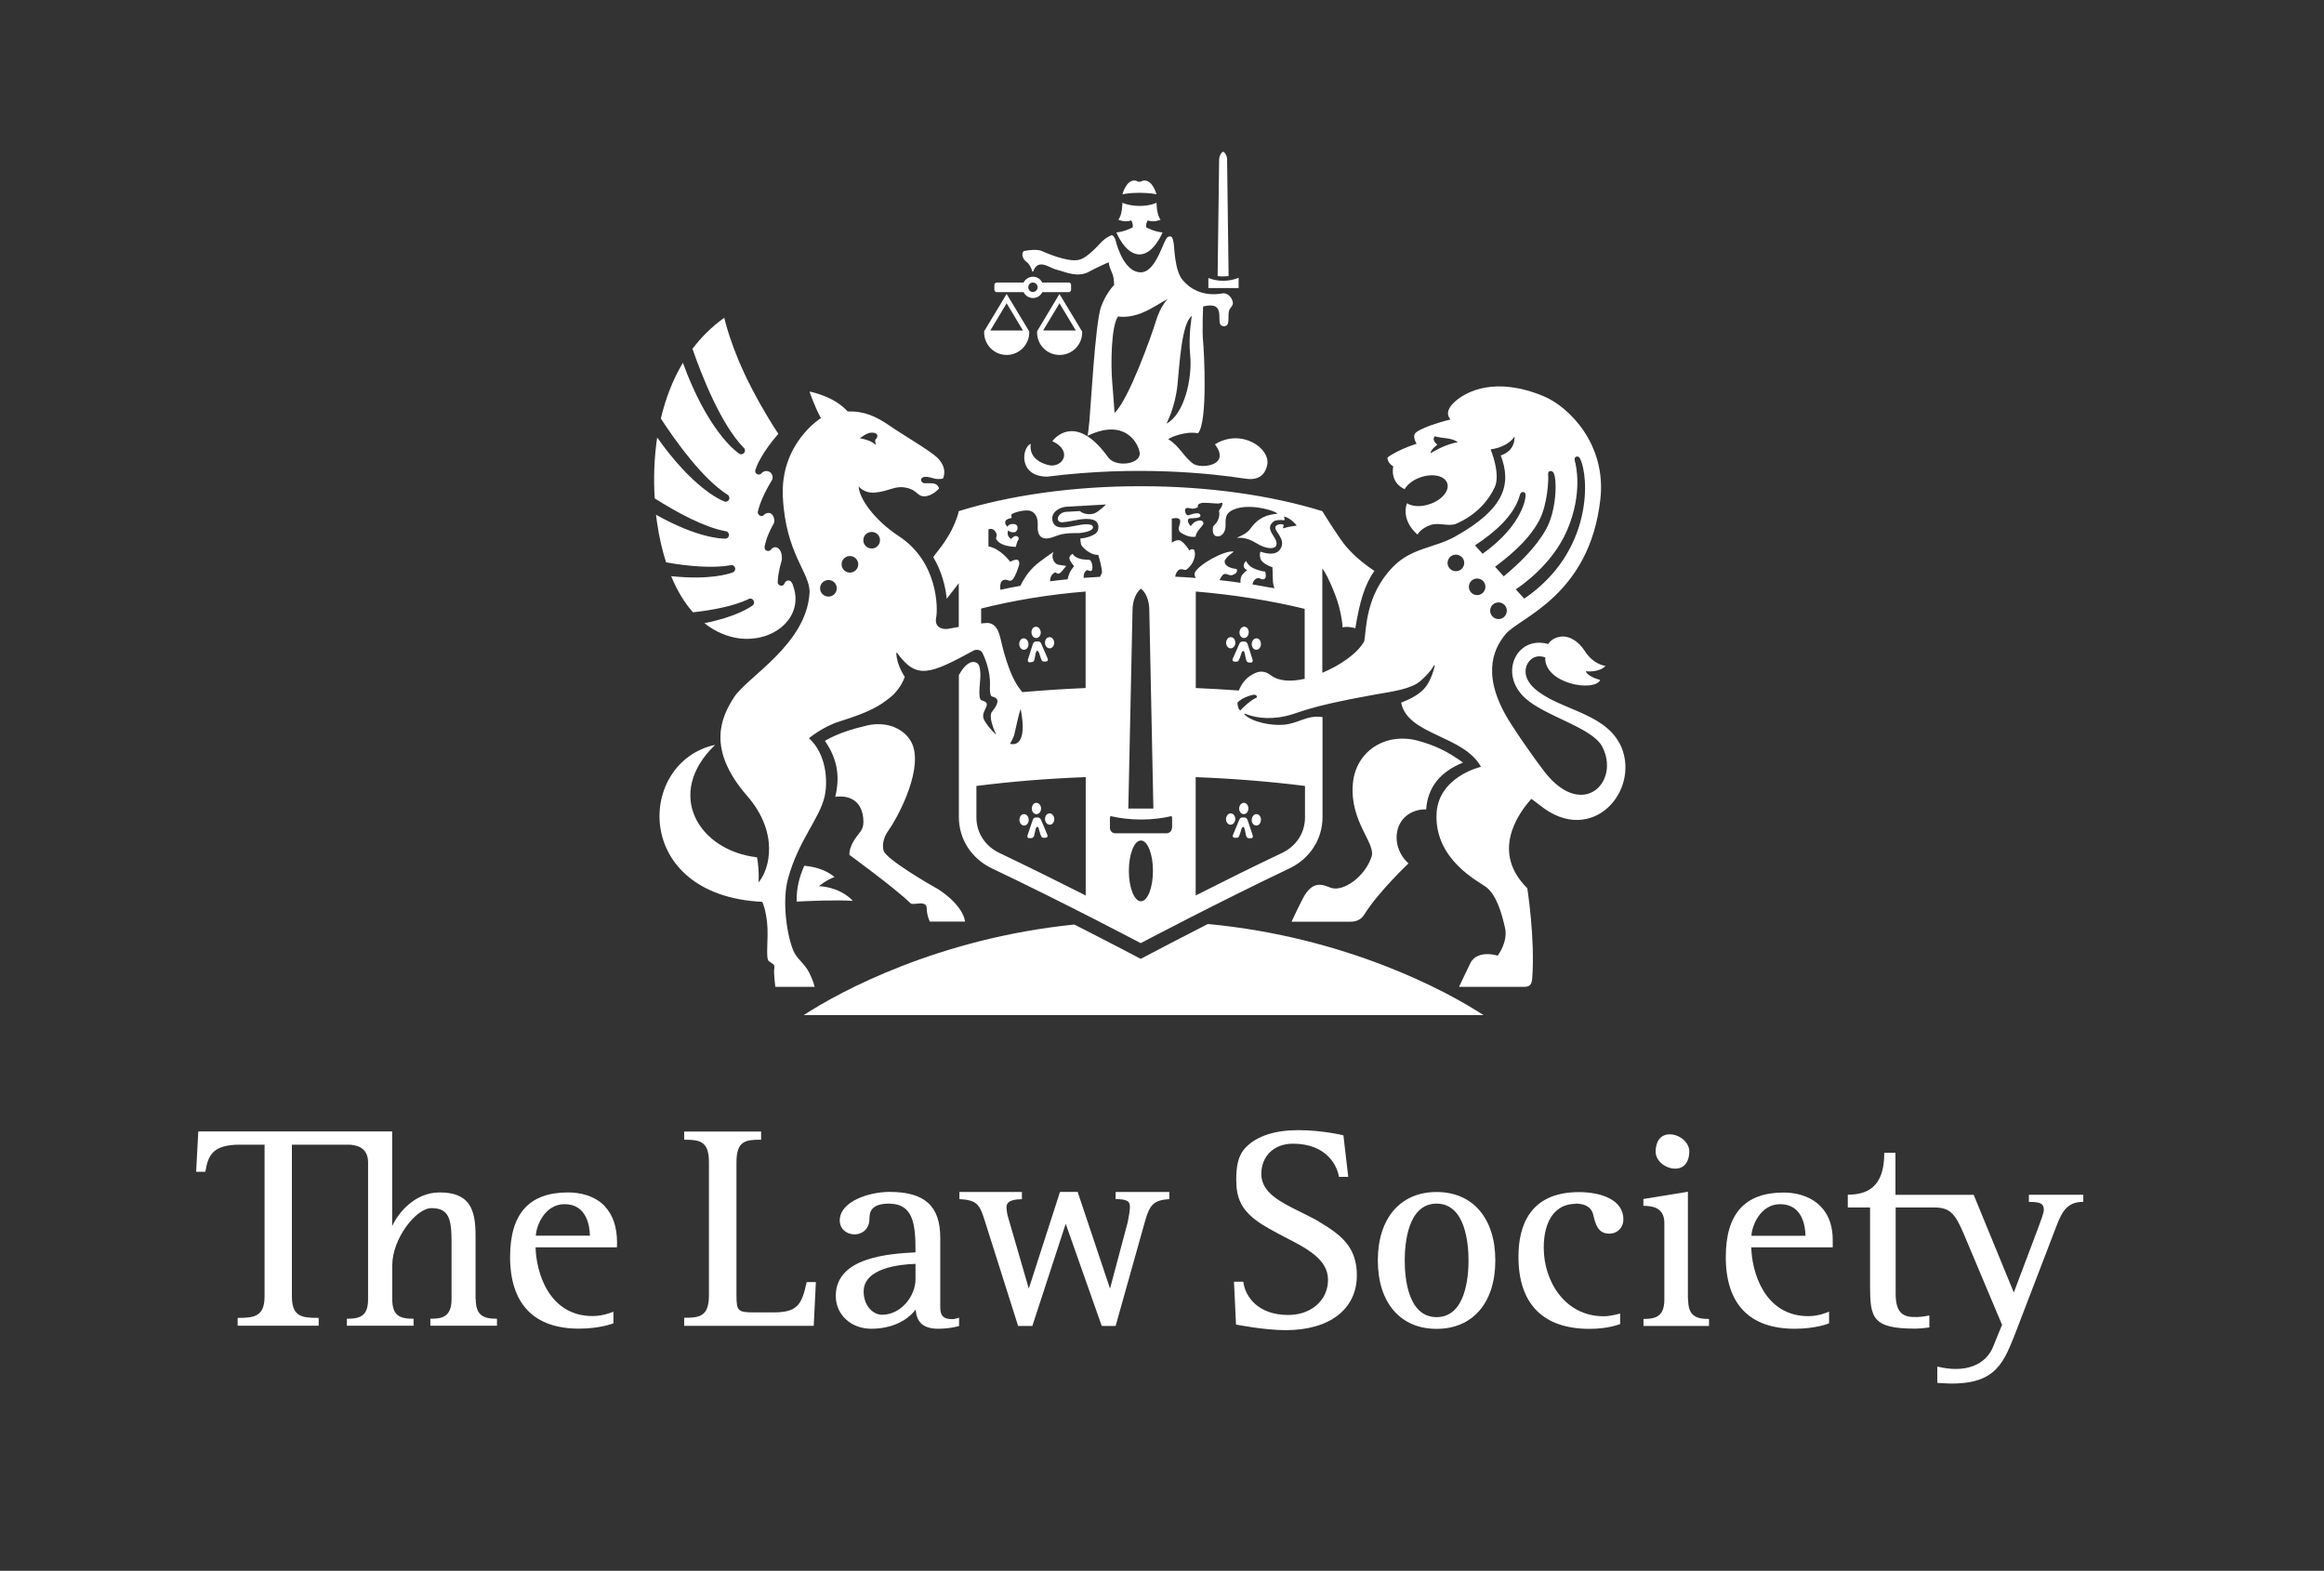 <?xml version="1.0" encoding="UTF-8"?><svg id="Layer_1" xmlns="http://www.w3.org/2000/svg" viewBox="0 0 216 146"><rect x="0" y="0" width="216" height="146" fill="#333333" stroke="none"/><defs><style>.cls-1{fill:none;}.cls-2{fill:#fff;}</style></defs><rect class="cls-1" y="0" width="216" height="146"/><path class="cls-2" d="M103.69,110.78v.67h.02c.96.02,1.31.14,1.31.72,0,.33-.11.96-.21,1.44,0,0-1.46,5.46-1.64,6.16-.05-.15-3.01-8.99-3.01-8.99h-1.64s-2.85,8.84-2.9,8.99c-.04-.15-1.91-6.59-1.91-6.59-.11-.33-.16-.74-.16-.98,0-.33.16-.73,1.41-.74h.02v-.67h-5.81v.66h.02c1.67.1,1.87.52,2.37,2.11t3.06,9.66v.02h1.33s3.06-9.37,3.1-9.5c.05.13,3.35,9.5,3.35,9.5h1.29l2.74-9.76c.43-1.49.77-1.92,2.23-2.03h.02v-.66h-4.98Z"/><path class="cls-2" d="M74.97,119.18c-.44,2.03-.82,2.8-3.06,2.8h-1.77c-1.56,0-1.69-.12-1.69-1.59v-12.38c0-1.99.87-2.08,2.27-2.08h.02v-.76h-7.15v.76h.03c1.41,0,2.27.13,2.27,2.08v12.38c0,1.95-.85,2.09-2.27,2.09h-.03v.75h12.04l.2-4.07h-.86v.02Z"/><path class="cls-2" d="M85.09,117.47v1.43c0,1.55-1.33,3.3-3.12,3.3-.81,0-1.7-.82-1.7-2.16,0-2.18,3.35-2.53,4.82-2.57M89.11,122.48s-.36.13-.64.13c-.8-.02-1.08-.31-1.08-1.12v-6.45c0-2.95-1.45-4.26-4.71-4.26-1.86,0-4.63.86-4.63,2.66,0,.75.59,1.29,1.4,1.29.47,0,1.36-.32,1.36-1.47,0-.68.22-1.39,1.85-1.39,2.23.03,2.43,1.92,2.43,4.4v.13c-2.42.13-7.41.43-7.41,4.05,0,1.74,1.41,3.05,3.3,3.05,1.76,0,3.26-.65,4.13-1.79.07,1.21.74,1.79,2.08,1.79,1.12,0,1.92-.24,1.93-.25h.02v-.78h-.03Z"/><path class="cls-2" d="M165.45,111.92c2.07,0,2.34,2.04,2.36,2.94h-5.03c.06-1.03.89-2.94,2.67-2.94M165.79,110.84c-3.63,0-5.39,1.98-5.39,6,0,4.36,2.21,6.66,6.4,6.66,2.01,0,3.17-.49,3.18-.5h.02v-1.08h-.03s-.88.41-1.89.41c-4.12,0-5.27-4.17-5.31-6.4h7.57v-.67c0-3.26-2.35-4.42-4.56-4.42"/><path class="cls-2" d="M122.59,113.54c-.53-.32-1.74-.9-1.75-.91-1.86-.92-3.61-1.79-3.61-3.52,0-1.6,1.12-2.81,2.94-2.81,3.21,0,4.13,2.14,4.27,3.06v.02h.87l-.45-3.86h-.01s-1.87-.47-4.18-.48c-2.14,0-3.81.53-4.84,1.56-.78.77-.93,1.81-.93,3.08,0,1.66.49,2.69,1.75,3.67.8.62,1.8,1.12,2.76,1.63,2.07,1.06,4.02,2.07,4.02,3.97s-1.56,3.27-3.7,3.27c-2.77,0-3.98-1.66-4.17-3.06v-.03h-.87l.19,3.98h.01s2.57.52,4.62.52c4.07,0,6.6-1.95,6.6-5.1,0-2.68-1.53-3.79-3.52-4.98"/><path class="cls-2" d="M133.52,122.42c-2.68,0-2.96-3.69-2.96-5.27s.29-5.28,2.96-5.28,2.97,3.69,2.97,5.28-.29,5.27-2.97,5.27M133.52,110.79c-3.36,0-5.46,2.44-5.46,6.36s2.09,6.36,5.46,6.36,5.46-2.44,5.46-6.36-2.1-6.36-5.46-6.36"/><path class="cls-2" d="M146.42,111.87c1.18,0,1.56.56,1.66,1.04.21.86.42,1.75,1.49,1.75.76,0,1.31-.55,1.31-1.33,0-1.86-2.14-2.53-4.13-2.53-4.65,0-5.62,3.26-5.62,6,0,4.39,2.28,6.71,6.6,6.71,1.8,0,2.81-.44,2.83-.44h.02s0-.98,0-.98h-.03s-.82.25-1.5.25c-3.62,0-5.57-3.28-5.57-6.37,0-2.56,1.1-4.08,2.96-4.08"/><path class="cls-2" d="M156.88,120.76v-9.99h-.02s-4.12.67-4.12.67v.63h.02c.72.03,1.93.09,1.93,1.6v7.1c0,1.52-.71,1.82-1.92,1.82h-.02v.65h6.09v-.65h-.02c-1.21,0-1.92-.3-1.92-1.82"/><path class="cls-2" d="M155.7,108.62c.88,0,1.31-.7,1.31-1.59s-.94-1.6-1.82-1.6-1.31.7-1.31,1.6.94,1.59,1.82,1.59"/><path class="cls-2" d="M188.57,111.05v.66h.02c.67,0,1.04.07,1.21.25.11.1.16.26.16.51,0,.26-.31,1.09-.59,1.83,0,0-1.99,5.27-2.2,5.83-.05-.11-3.73-9.08-3.73-9.08h-7.27v-3.9h-1.04v.02c0,2.65-1.08,3.87-3.37,3.87h-.02v1.19h2.07v7.28c0,2.96.21,3.98,4.18,3.98.56,0,1.3-.11,1.31-.11h.02v-1.11h-.03s-.61.13-1.09.14c-1.3.05-2.01-.33-2.01-2.17v-8.01h3.59c1.46,0,1.94.58,2.72,2.41,0,0,3.58,8.49,3.58,8.5-.01,0-.65,1.58-.65,1.58l-.15.38c-.7,1.81-2.65,2.54-5.19,1.92h-.03s0,1.5,0,1.5l.11.02c5.11.41,5.93-1.59,7.05-4.38,0,0,3.9-10.19,3.95-10.3.53-1.39,1.08-2.15,2.43-2.15h.03v-.66h-5.05Z"/><path class="cls-2" d="M52.47,111.92c2.07,0,2.34,2.04,2.36,2.93h-5.03c.06-1.03.89-2.93,2.67-2.93M56.22,112.11c-1.01-1.04-2.42-1.28-3.42-1.28-3.63,0-5.39,1.98-5.39,6,0,4.35,2.21,6.66,6.4,6.66,2,0,3.17-.49,3.19-.49h.01v-1.09l-.04.02s-.87.39-1.89.39c-4.12,0-5.26-4.16-5.3-6.39h7.56v-.02c0-.14.01-.27.01-.41,0-1.45-.38-2.58-1.15-3.39"/><path class="cls-2" d="M44.2,120.77v-5.91c0-2.49-.56-4.03-3.34-4.03-2.38,0-3.9,2-4.41,3.13v-8.8h-18.02l-.2,3.75h.86v-.02c.25-1.46.63-2.5,3.21-2.5h2.29v14.09c0,1.87-.93,2.01-2.47,2.01h-.03v.73h7.53v-.73h-.02c-1.54,0-2.47-.1-2.47-2.01v-14.09s5.22,0,5.22,0c.69,0,1.86.21,1.86,1.63v12.74c0,1.52-.69,1.81-1.95,1.81h-.02v.65h6.2v-.65h-.02c-1.27,0-1.96-.29-1.96-1.81v-3.17c0-2.45,2.2-5.3,3.64-5.3,1.6,0,1.87.96,1.87,3.14v5.33c0,1.67-.93,1.81-1.95,1.81h-.02v.65h6.19v-.65h-.02c-1.23,0-1.95-.3-1.95-1.81"/><path class="cls-2" d="M67.32,29.55s.61,2.82,2.52,6.49c1.16,2.24,2.18,3.8,2.5,4.28-1.58,1.82-2.03,3.04-2.11,3.29-.04.08-.05.17-.03.26.06.18.25.28.42.22.06-.02.1-.04.14-.08.11-.14.28-.23.47-.23.32,0,.58.26.58.58,0,.13-.04.25-.12.36-.95,1.57-1.19,2.57-1.24,2.79-.03.08-.03.17.02.25.08.17.27.25.44.17.02-.01.05-.03.07-.05.11-.12.27-.21.46-.21.33,0,.53.39.53.73,0,.12-.03.24-.1.33-.65,1.19-.75,1.83-.79,2.02-.03.08-.03.18,0,.26.07.17.28.25.45.17.03-.01.07-.04.1-.06.11-.17.27-.27.44-.26.36.01.62.47.6,1.02,0,.11-.02.21-.04.3-.31,1.06-.34,1.69-.34,1.86-.02.09,0,.18.05.25.1.15.31.19.47.09.05-.03.06-.08.08-.13.09-.18.23-.3.38-.3.12,0,.23.07.31.19.07.1.11.19.13.29,1.41,3.81-3.98,6.87-8.24,3.49,2.88-.57,4.19-1.44,4.43-1.61.08-.05.14-.11.17-.21.06-.18-.04-.38-.22-.45-.1-.03-.22-.02-.32.05-1.35.63-3.24,1-5.12,1.21-.76-.85-1.46-1.97-2.03-3.36,3.59.38,5.36-.22,5.67-.33.09-.02.17-.07.22-.15.11-.16.07-.38-.09-.49-.09-.07-.21-.07-.31-.04-1.66.29-3.88.09-5.96-.27-.35-1.08-.64-2.31-.84-3.69-.04-.25-.07-.49-.1-.74,3.79,2.13,6,2.22,6.36,2.22.1.01.19,0,.27-.05.16-.12.2-.34.09-.49-.06-.1-.17-.15-.27-.15-2-.38-4.5-1.74-6.57-3.05-.11-1.79-.06-3.72.23-5.66,3.26,4.62,5.8,5.77,6.18,5.92.07.04.17.06.26.04.19-.04.31-.23.26-.42-.03-.11-.1-.2-.19-.24-2.26-1.45-4.69-4.8-6.17-7.06.43-1.8,1.08-3.57,2.05-5.18,2.27,6.21,4.81,8.14,5.17,8.4.06.06.15.1.24.1.2,0,.36-.16.36-.35,0-.11-.05-.22-.14-.28-2.11-2.17-3.9-6.74-4.74-9.17.81-1.08,1.79-2.05,2.96-2.89"/><path class="cls-2" d="M74.7,94.35c3.37-2.21,12.55-7.14,25.15-8.42,3.55,1.8,6.17,3.19,6.17,3.19,2.07-1.09,4.15-2.17,6.24-3.24,12.85,1.21,22.21,6.23,25.62,8.47h-63.19Z"/><path class="cls-2" d="M115.12,25.81v.96h-2.81v-.93c.41.16.88.26,1.37.26.53,0,1.02-.11,1.44-.28"/><path class="cls-2" d="M114.05,14.81l.14,10.85c-.17.02-.33.03-.51.03s-.34,0-.51-.03l.14-10.85c.02-.4.27-.7.37-.7.11,0,.35.3.38.7"/><path class="cls-2" d="M105.89,19.14c1.07,0,1.6-.3,1.6-.3,0,0,0,1.13.38,1.58,0,0-.59.28-1.19.07,0,0-.19.2-.15.64,0,0,.76.42,1.52.47,0,0-.81,2.04-2.14,2.05-1.35-.01-2.15-2.05-2.15-2.05.76-.05,1.52-.47,1.52-.47.04-.44-.15-.64-.15-.64-.6.21-1.19-.07-1.19-.07.38-.45.38-1.58.38-1.58,0,0,.54.29,1.59.3"/><path class="cls-2" d="M104.32,18.06s.34-1.28,1.09-1.28c.37,0,.23.13.49.11.26.02.13-.11.49-.11.76,0,1.1,1.28,1.1,1.28,0,0-.57-.14-1.58-.14-1.02,0-1.59.14-1.59.14"/><path class="cls-2" d="M108.42,39.36s.81-1.51,1.02-3.6c.18-1.8.39-5.76,1.33-6.39,0,0-.33,1.88-.15,3.63.21,2.16-.54,5.5-2.2,6.37M103.59,38.39s-.13-1.95-.21-2.79c-.15-1.62-.12-5.31.54-6.19,0,0,.96.21,2.29-.36,1.08-.47,1.6-.9,2.33-1.26,0,0-.67.59-1.12,2.1-.33,1.11-2.5,7.26-3.83,8.49M112.93,41.31c1.51,2.03-1.34,2.24-1.98,1.82-.9-.6-1.29-1.66-2.37-2.31.42-.3,1.41-.57,2.06-.6.41-.02.7.05.7.05.93-.99.57-7.61.48-8.54-.1-.93,0-3.24,0-3.24,0,0,.78-.24,1.2.03.66.5-.06,1.8.75,1.8.66,0,.25-1.05.51-1.56.15-.27.27-.3.31-.54.03-.24-.25-.96-.9-.96-1.93.36-3.13-.47-3.77-1.23-.76-.9-.76-3.06-.84-3.45-.09-.39-.09-.72-.52-.57-.42.15-1.05,3.3-2.54,3.3s-2.19-2.4-2.31-2.89c-.12-.48-.36-.57-.36-.57,0,0-.39.12-.81.49-.42.36-1.42,1.65-2.32,1.82-1.06.21-3.08-.69-3.44-.85-.37-.15-1.22-.08-1.63.03-.24.21-.12.73.23.98.31.22.47.59.54.83.05.15.08.15.14,0,.09-.23.29-.55.66-.57.52-.03.95.36,1.57.51.74.18,1.88.76,2.95.15.53-.3,1.81-.87,1.81-.87.04.56.32.91.41,1.3.09.4.09.82.09.82,0,0-.74.72-1.22,2.04-.54,1.5-.99,9.86-1.08,10.64-.09.78-.09.97-.18,1.34,3.7-1.79,4.86,1,4.86,1.66,0,1-2.25,1.29-2.94.33-2.74-3.82-4.69-2.15-5.18-1.5,2,.96.89,2.56-.4,2.22-1.92-.52-1.6-1.83-1.62-1.98-.85.42-1.13,3.07,1.56,3.06,8.33-1.06,15.28-.29,18.33.18.19.01,1.76.4,2.1-1.27.32-1.54-2.39-3.43-4.85-1.92"/><path class="cls-2" d="M96.56,60.67c-.05-.13-.1-.18-.15-.18-.08,0-.1.06-.14.19l-.13.64c-.04.14-.13.22-.26.22l-.17.02c-.11,0-.24-.05-.15-.33l.43-1.35c.05-.18.18-.25.28-.26h.18c.16-.02.26.06.33.22l.58,1.34c.11.28-.09.3-.22.31-.26.01-.3-.03-.4-.31l-.17-.51Z"/><path class="cls-2" d="M97.12,59.76c.02.29.22.51.46.5.23-.01.41-.26.4-.54-.01-.29-.22-.52-.45-.5-.24.01-.42.25-.4.55"/><path class="cls-2" d="M95.87,58.8c.02.3.22.52.46.5.23-.01.42-.26.4-.54-.02-.29-.22-.52-.46-.51-.23.01-.42.25-.4.55"/><path class="cls-2" d="M94.73,59.89c.02.29.22.52.46.5.24-.01.42-.26.4-.55-.02-.29-.22-.52-.46-.51-.24.01-.41.26-.4.55"/><path class="cls-2" d="M96.56,77.04c-.03-.13-.1-.19-.15-.19-.08,0-.11.06-.15.2l-.15.63c-.04.14-.13.22-.27.22h-.17c-.11.01-.24-.04-.15-.32l.46-1.35c.05-.18.18-.25.28-.25h.18c.15,0,.25.07.33.24l.56,1.34c.11.28-.09.31-.23.31-.26.01-.3-.04-.4-.32l-.16-.52Z"/><path class="cls-2" d="M97.13,76.14c0,.29.21.52.45.51.23,0,.42-.24.41-.54-.02-.29-.21-.52-.45-.51-.24.01-.42.25-.41.54"/><path class="cls-2" d="M95.9,75.16c0,.29.21.52.45.51.24-.01.42-.25.41-.54-.01-.29-.21-.52-.45-.51-.23,0-.42.25-.41.54"/><path class="cls-2" d="M94.75,76.22c.01.29.21.52.45.51.23-.01.42-.25.41-.54,0-.29-.21-.53-.45-.52-.23,0-.42.25-.41.54"/><path class="cls-2" d="M115.21,61.18c-.09.27-.14.33-.4.32-.14-.01-.34-.04-.22-.31l.59-1.33c.06-.16.17-.24.33-.23h.18c.1.01.24.09.28.27l.43,1.35c.09.28-.05.34-.15.33h-.17c-.14-.02-.22-.09-.26-.24l-.14-.64c-.03-.14-.06-.19-.14-.19-.05,0-.11.05-.15.18l-.17.51Z"/><path class="cls-2" d="M114.82,59.76c-.01.29-.22.51-.46.5-.23-.01-.41-.26-.4-.54.01-.29.22-.52.45-.5.24.01.42.25.4.55"/><path class="cls-2" d="M116.06,58.8c-.02.3-.22.52-.46.5-.23-.01-.41-.26-.4-.54.02-.29.22-.52.46-.51.24.01.42.25.4.55"/><path class="cls-2" d="M117.2,59.89c-.02.29-.22.52-.46.5-.24-.01-.41-.26-.4-.55.01-.29.22-.52.45-.51.25.01.42.26.4.55"/><path class="cls-2" d="M115.22,77.55c-.08.28-.13.33-.39.32-.13,0-.34-.03-.22-.3l.56-1.35c.07-.17.17-.25.32-.24h.19c.09,0,.23.08.28.25l.45,1.35c.09.28-.04.34-.15.33h-.17c-.14,0-.22-.08-.27-.22l-.14-.64c-.04-.14-.07-.19-.14-.19-.05,0-.12.05-.15.18l-.16.52Z"/><path class="cls-2" d="M114.81,76.14c-.01.29-.21.52-.45.51-.23,0-.42-.24-.41-.54.01-.29.21-.52.45-.51.23.01.42.25.41.54"/><path class="cls-2" d="M116.03,75.16c-.01.29-.21.52-.45.51-.23-.01-.42-.25-.41-.54.02-.29.21-.52.45-.51.23,0,.42.25.41.54"/><path class="cls-2" d="M117.19,76.22c0,.29-.2.52-.44.51-.24-.01-.43-.25-.41-.54.01-.29.21-.53.45-.52.24,0,.42.25.41.54"/><path class="cls-2" d="M74.76,80.47c1.91.16,2.8,1.05,2.8,1.05-.71.23-1.44.84-1.44.84,2.15.14,3.14,1.37,3.14,1.37-1.55-.11-4.59.03-5.22.07-.02-1.31.27-2.32.71-3.33"/><path class="cls-2" d="M92.04,30.72l1.52-2.53,1.52,2.53h-3.04ZM95.65,30.79l-2.09-3.47-2.09,3.47s0,.08,0,.11c0,1.16.94,2.09,2.09,2.09s2.1-.93,2.1-2.09c0-.04,0-.08,0-.11"/><path class="cls-2" d="M96.95,30.72l1.52-2.53,1.52,2.53h-3.04ZM100.56,30.79l-2.09-3.47-2.08,3.47s0,.08,0,.11c0,1.16.93,2.09,2.09,2.09s2.1-.93,2.1-2.09c0-.04,0-.08,0-.11"/><path class="cls-2" d="M95.99,27.14c-.23,0-.42-.19-.42-.44s.2-.44.42-.44c.25,0,.45.2.45.44s-.2.44-.45.44M99.34,26.26h-2.47c-.16-.32-.48-.54-.86-.54s-.71.23-.88.54h-2.5c-.11,0-.21.11-.21.24v.41c0,.14.09.24.21.24h2.5c.16.32.49.55.88.55s.71-.23.87-.55h2.47c.11,0,.2-.1.2-.24v-.41c0-.13-.08-.24-.2-.24"/><path class="cls-2" d="M135.96,70.88c-2.11.88-3.25,2.26-3.41,4.35-.42-.02-1.55.06-2.28,1.07-.77,1.1-.6,2.83.64,3.95,0,0-2.8,2.64-4.1,4.74-.15.24-.48.68-1.3.68h-5.47s.47-1.03,1.04-2.14c.96-1.87,1.99-1.23,2.63-1.01,1.14.39,3.16-1.03,3.77-2.9.41-1.25-2.05-3.26-1.74-6.78.27-3.08,3.09-4.78,6.03-4,1.64.45,2.74.99,4.2,2.03"/><path class="cls-2" d="M80.52,67.44c2.34-.54,3.96.66,4.36,1.96.8,2.55-1.64,6.88-2.26,7.72-.62.84-.61,1.59-.49,1.96.27.8,4.19,3.09,5.1,3.59,2.43,1.61,2.46,2.99,2.46,2.99h-3.27s-.29-.59-.29-1.27c0-.45-.49-.46-.9-.4-.55.08-.6-.04-.6-.04-1.55-1.48-5.68-4.49-5.68-4.49,0,0-.08-.53.44-1.37.53-.84.96-.93.84-2.07-.23-2.14-2.07-2.04-2.6-1.96.41-1.69.31-3.37-.96-5.2.1-.03,1.13-.79,3.84-1.41"/><path class="cls-2" d="M139.28,55.99c.42,0,.77.34.77.77s-.34.78-.77.78-.78-.35-.78-.78.34-.77.78-.77M137.8,51.47l-.71-.78c1.8-1.19,3.62-2.73,4.16-4.64v-.02c.05-.18.16-.32.32-.3.14.02.21.12.22.26,0,0,.06.97-1.02,2.56-.97,1.44-2.34,2.46-2.97,2.92M137.29,55.31c-.43,0-.77-.35-.77-.77s.34-.77.77-.77.77.35.77.77-.34.77-.77.77M135.31,53.09c-.43,0-.77-.35-.77-.77s.35-.77.77-.77.78.34.78.77-.35.77-.78.77M143.89,44.16c0-.07-.05-.38.23-.38.19,0,.26.15.28.18.33.62.28,3.5-.72,5.26-.95,1.7-2.54,3.2-3.92,4.35l-.8-.89c.86-.68,2.97-2.19,4.1-4.31.79-1.51.88-3.87.83-4.21M146.37,42.84c-.01-.06-.1-.38.22-.41.13-.01.22.09.27.21.82,1.6,1.26,8.6-5.19,13l-.79-.86c.54-.37,3.4-2.31,4.77-5.49,1.49-3.48.82-6.12.72-6.45M121.27,63.09c-1.24.28-2.4.24-3.11-.3-.8-.6-1.32-.34-1.8-.08-.64.36-1,.93-1.22,1.47-1.34-.1-2.69-.17-4-.23v-8.97c3.42.28,7.1.86,10.12,1.61v6.49ZM116.81,64.83c-.62.26-1.36,1.02-1.55,1.22-.09-.1-.15-.21-.18-.29-.04-.16-.07-.31-.07-.46.18-.19.54-.47,1.28-.68.63-.18.52.22.52.22M121.29,73.05v2.92c0,1.45-.82,2.68-2.12,3.3-2.87,1.36-5.69,2.77-8.04,3.96v-11c3.58.14,6.99.42,10.16.82M111.03,51.16c-.2-.25-.49,0-.49,0,0,0-.44-.72-.82-.91-.33-.17-.81.19-.81.19v-2.24c.52-.11.76-.02.78.22.02.27-.16.55-.14.75.03.31.3.41.66.58.47.22.91.13.91.13.06-.48.51-.83.69-1.12.09-.15.01-.37-.22-.38-.63-.03-.91.53-.91.53-.44-.48-.27-.72-.07-.73.19-.01,1.04,0,.96-.28-.11-.4-.83-.08-1.11-.01-.28.06-.41-.54-.25-.64.19-.11.48.04.66.03.19,0,.46-.13.46-.13-.04-.29.13-.34.31-.39.3-.07,1.06.02,1.3.03.25.02.36.03.53-.05.17-.07.17.08.11.25-.05.17-.28.46-.28.46.14.73-.25,1.18-.43,1.35-.05.03-.12.12-.13.2-.07.56.07.89.51.85.31-.03.67-.38.66-1.04-.02-.69.02-1.13.7-1.43,1.69-.76,4.52.33,4.04.38-1.41.12-1.99.78-2.46,1.41-.27.37-.8.63-1.13.76-.07.03-.05.07.01.06.24-.02.6,0,1.01.15.36.13.9.48,1.11.57.8.38,1.29.22,1.38.07.46-.71-1.22-1.52-.2-2.31.21-.16.69-.15.95-.12.06,0,.07-.02.08-.05,0-.05-.03-.19-.05-.25,0-.03,0-.05.06-.03.61.19,1.05.75,1.08.78.02.03,0,.06-.02.06-.03,0-.77.1-1.16.23-.05.03-.09-.01-.06-.05.03-.07.05-.14.05-.23,0-.04-.03-.07-.07-.07-.28-.07-.69.04-.7.3-.01.42,1.04,1.13.46,2-.35.52-1.03.51-1.84.23-.04.08-.1.31,0,.65.14.49,1.11.8,1.11.8,0,0,.04.68.04,1.09,0,.59.16.86.16.86l-.53-.08c-.5-.1-1-.18-1.52-.27.05-.24.18-.53.49-.59.2-.04.31.18.58.1.3-.09.11-.71.11-.71,0,0-.38,0-1.01-.27-.6-.25-.76-.71-.76-.71,0,0-.22.16-.23.44,0,.28.32.42.32.42,0,0-.41.28-.54.58-.08.19-.09.46-.07.59-.64-.1-1.29-.18-1.95-.25.07-.15.23-.49.42-.56.26-.1.48.21.82.07.56-.21.34-.55.34-.55-.58-.05-1.12-.29-1.11-.69,0-.33.86-.92.86-.92-.84-.17-3.33,1.23-3.63,1.96-.07.18,0,.33.09.49-.63-.05-1.27-.09-1.91-.12,0-.08.06-.35.24-.55.19-.21.46-.14.6-.09.06.02.14.01.17,0,.85-.61.92-1.58.75-1.78M108.92,76.95c0,.28-.22.5-.5.5h-4.76c-.28,0-.5-.22-.5-.5v-.89c0-.08.02-.15.05-.21.86.2,1.82.32,2.84.32s1.97-.11,2.84-.32c.03.06.05.13.05.21v.89ZM106.04,83.77c-.62,0-1.12-1.27-1.12-2.83s.5-2.82,1.12-2.82,1.12,1.26,1.12,2.82-.5,2.83-1.12,2.83M98.85,48.53c.86-.06,1.89-.47,2.74-.22.67.19.61,1.07.18,1.32-.3.18-.64.35-1.36.42.01.23.04.48.07.57.07.22.88,1.01,1.59.95,0,0,.37,1.13.35,1.67,0,0-.1.19-.17.37-.52.03-1.02.06-1.53.1-.01-.22.01-.57.33-.73,0,0,.26.14.39.07.17-.09.11-.77-.13-1,0,0-.22-.04-.44-.04-.28,0-.97-.13-1.17-.53,0,0-.34.13-.3.45.03.23.43.7.43.7,0,0-.48.48-.6,1.21-.55.05-1.1.12-1.63.19,0-.25.03-.61.48-.84,0,0,.23.2.4.1.18-.1.31-.35.62-.68,0,0-.43-.09-.66-.11-.52-.06-.77-.77-.52-1.2,0,0-1.31.86-1.86,1.41-.64.63-1.04,1.35-1.22,1.74-.64.11-1.25.23-1.86.37-.04-.32-.05-.88.39-.93.37-.05.35.2.68.03.25-.13.7-1.36.69-1.56-.03-.3-.13-.51-.85-.15,0,0-.91-1.24-2.02-1.42v-1.59s.38-.18.64.2.03.56.07.65c.04.1.22.71,1.83.78,0,0,.12-.52.25-.68.13-.17-.21-.62-.68-.05,0,0-.49-.27-.27-.8,0,0,.18.22.58.17.31-.04.46-.71-.03-.76-.54-.06-.61.25-.61.25,0,0-.26-.19-.22-.45.03-.3.61-.37.61-.37,0,0-.12-.22,0-.35.11-.12,1.23-.49,1.77-.29.45.17.68.65.64,1.37-.02.35-.03,1.56,1.39,1.06.75-.27,1.03-.4,2.47-.38,1.67-.19,1.28-.71,1.12-.76-1-.36-3.37,1.01-3.62-.46-.12-.71.63-1.17,1.28-1.23.24-.02,3.71-.21,3.71-.21-.48.46-.97.86-1.31.88,0,0-.64.13-1.13-.27l-1.24.07c-.83.03-1.17,1.04-.28.98M100.91,83.23c-2.37-1.2-5.21-2.61-8.04-3.96-1.3-.63-2.12-1.85-2.12-3.3v-2.92c3.17-.4,6.58-.69,10.16-.82v11ZM94.27,68.27c.14-.52.36-1.71.59-2.39.18.89.35,2.24-.06,2.9-.22.37-.56.44-.93.35.17-.28.32-.59.4-.85M91.66,57.91c-.13,0-.3.02-.47.04v-1.39c3.02-.76,6.29-1.3,9.71-1.58v8.97c-2.03.08-3.99.22-5.89.38-.04-.06-.09-.11-.13-.18-1.15-1.36-1.77-4.31-1.9-4.84-.13-.52-.38-1.45-1.31-1.41M105.26,56.73c0-.88.32-1.65.78-2.02.48.36.78,1.13.78,2.02l.38,18.42h-2.33l.39-18.42ZM81.02,50.98c-.43,0-.78-.34-.78-.77s.34-.77.78-.77.77.34.77.77-.35.77-.77.77M78.99,53.22c-.42,0-.77-.34-.77-.77s.35-.77.77-.77.78.34.78.77-.35.77-.78.77M77,55.45c-.44,0-.78-.35-.78-.77s.34-.77.78-.77.77.34.77.77-.34.77-.77.77M80.92,40.22c.24-.03.54.01.61.21.05.15-.02.31-.17.42-.04.16,0,.32.05.42.03.08.02.09-.06.03-.14-.1-.38-.27-.64-.36-.42-.15-.78-.2-.78-.2,0,0,.48-.44,1-.53M134.44,41.39c-.92.36-1.47.74-1.47.74,0,0-.05-.19.3-.52.22-.21.33-.29.33-.29,0,0-.11-.04-.27-.27-.18-.27.01-.5.01-.5,0,0,.39.11,1.05.18.83.1,1.1.37,1.1.37,0,0-.53.09-1.07.3M150.51,69.07c-1.53-2.88-5.75-3.14-7.9-5.09-1.27-1.15-.87-2.4-.11-2.83.34-.2.73-.17,1.12-.06-.12,2.45,4.55,3.27,5.11,2.11-.97-.26-1.3-.64-1.34-.81,0,0,1.25.15,1.83-.5,0,0-1.12-.09-1.96-1.43-.48-.76-1.36-1.43-2.27-1.28-.52.09-.88.35-1.1.68l-.06-.02c-2.89-.76-4.57,2.79-2.07,5.05,1.86,1.7,6.22,2.72,7.16,4.51,1.68,3.25-1.77,6.79-5.26,2.47,0,0-1.43-1.82-3.18-4.52-2.8-4.31-1.82-6.91-.52-8.44,1.3-1.53,7.77-3.56,8.78-12.49.59-5.13-2.93-8.62-5.26-9.59-4.48-1.87-7.21-.46-8.28.52-1.13,1.03-.37,1.63-.37,1.63,0,0-2.5.61-3.24,1.23-.38.32.07,1.03.07,1.03-1.89.62-2.7,1.28-2.7,1.28-.03.52.53.82.53.82-.28,1.62,1.04,2.11,1.04,2.11h.03c.26-.45.8-.86,1.47-1.09,1.13-.39,2.24-.15,2.48.55.23.69-.49,1.56-1.62,1.94-.82.29-1.64.23-2.13-.08-.56,1.72.99,2.91.99,2.91,0,0,.29-.59,1.26-.9.73-.23,1.57.16,2.28-.08,1.99-.85,3.1-2.26,3.63-3.41.58-1.24-.38-3.52-.38-3.52,1.73-.26,2.22-1.2,2.22-1.2.07,1.42-1.28,1.76-1.28,1.76,1.04,2.68.35,4.98-4.22,7.53-1.94,1.09-4.05,1.04-5.79,2.82-2.6,2.67-2.47,5.87-2.67,6.91-.59,1.1-2.19,2.23-3.9,2.94v-9.7c.21.27.61.93,1.21,2.49.6,1.56.68,3,.68,3,.39-.13.91,0,1.18.07.39-2.42.87-4.07,1.77-5.33-.52-.34-1.71-1.18-2.64-2.28-.75-.9-2.2-3.27-2.2-3.27-4.67-1.45-10.54-2.32-16.9-2.32s-12.22.87-16.9,2.32l-.03.19c-.66,2.25-2.01,3.56-2.33,4.08.8,1.35,1.14,2.75,1.25,3.87.33-.41.73-.93,1.12-1.45v4.07c-.43.08-.81.15-1.01.18-.57.08-1.27-.17-1.09-1.05.17-.88.17-5.18-3.46-7.56-2.34-1.54-3.72-3.56-3.74-4.64,0,0,.47.68,1.54.58,1.34-.13,1.81-.67,2.87-.45,1.06.22,1.01.8,1.68.8.75,0,1.37-.72,1.37-.72,0,0-.04-.44-.61-.49-.58-.04-.78.06-.95-.1-.27-.26-.02-.58.51-.49.54.08.66.27,1.41.16,0,0,.54-.92-.53-1.97-.64-.62-3.41-2.25-4.29-2.87-1.38-.96-2.47-1.45-4.03-1.41,0,0-.67-.8-1.9-1.32-1.15-.48-1.64-.52-1.64-.52,0,0,.49,1.45,1.06,2.46,0,0-3.79,2.33-3.54,7.32.26,5.38,2.6,7.1,2.48,8.95-.31,4.76-5.75,7.76-7,9.65-1.24,1.9-2.57,4.85,1.19,9.18,2.98,3.42,2.13,6.79,1.07,8.06,0,0,.09-1.07-.14-2.34-5.44-.62-8.63-5.91-3.89-10.45-7.29,1.56-7.77,14.01,4.38,14.59,0,0,.54,1.15.49,3.18-.02.92-.1,2.05.07,2.28.17.21.65.29.56.68-.09.4.09,1.76.09,1.76h3.66s-.16-.64-.52-1.34c-.45-.86-1.14-1.26-1.45-1.99-.62-1.45-1.08-4.63-.51-6.72.97-3.58,2.96-5.61,3.41-7.68.31-1.45.14-3.92-1.46-5.38,0,0,1.31-1.09,2.85-1.56,2.81-.88,3.71-1.43,4.72-2.25,1.01-.82,1.33-1.89,1.33-1.89,0,0-.77-1.14-.78-2.2,0-.05.05-.07.07-.03,1.81,2.5,3.01,2.01,7.12-.22.27-.14.68-.05.81.22.12.25.76,1.57.7,3-.02.41-.01,1.01.2,1.06.36.08.62.26.44.7-.13.33-.33.54-.47.74-.26.39.05,1.31.41,2.12-.54-.5-1.01-1.11-1.17-1.5-.18-.44.22-.96.29-1.22.05-.21-.04-.37-.46-.48-.44-.1-.09-1.91-.13-2.49-.04-.58-.08-.97-.51-1.07-.59-.12-1.12.53-1.49,1.21v13.18c0,2.12,1.22,3.89,3.05,4.77,6.91,3.29,13.85,6.96,13.85,6.96.29-.15,6.95-3.67,13.85-6.96,1.83-.88,3.05-2.65,3.05-4.77v-9.28c-1.42-.23-2.24.6-3.62.71-1.14.1-2.9-.24-3.62-.94-.06-.06-.03-.11.03-.09.72.3,2.06.62,3.81.22,1.31-.29,1.74-.83,8.19-1.98,1.78-.31,3.43-.53,4.29-1.26.52-.44,1.02-1.01,1.24-1.4.06-.13.14-.1.1.04-.11.39-.27,1.02-.69,1.69-.72,1.15-2.44,1.63-2.42,1.67.59,3.02,5.8,3.02,7.42,5.96,0,0-4.08.92-4.14,4.52-.07,4.12,3.79,6.06,4.58,6.63,1.01.73,1.5,2.53,1.79,3.81.3,1.33-.68,2.59-.68,2.59-1.53-.42-2.29.18-2.52.66-.58,1.18-1.07,2.24-1.07,2.24h6c.5,0,.75-.11.8-.8.28-3.68-.46-8.37-.46-8.37-3.28-3.24-1.05-6.72.38-8.3,0,0,.18.12.74.55,4.97,4.08,9.67-1.57,7.43-5.78"/></svg>